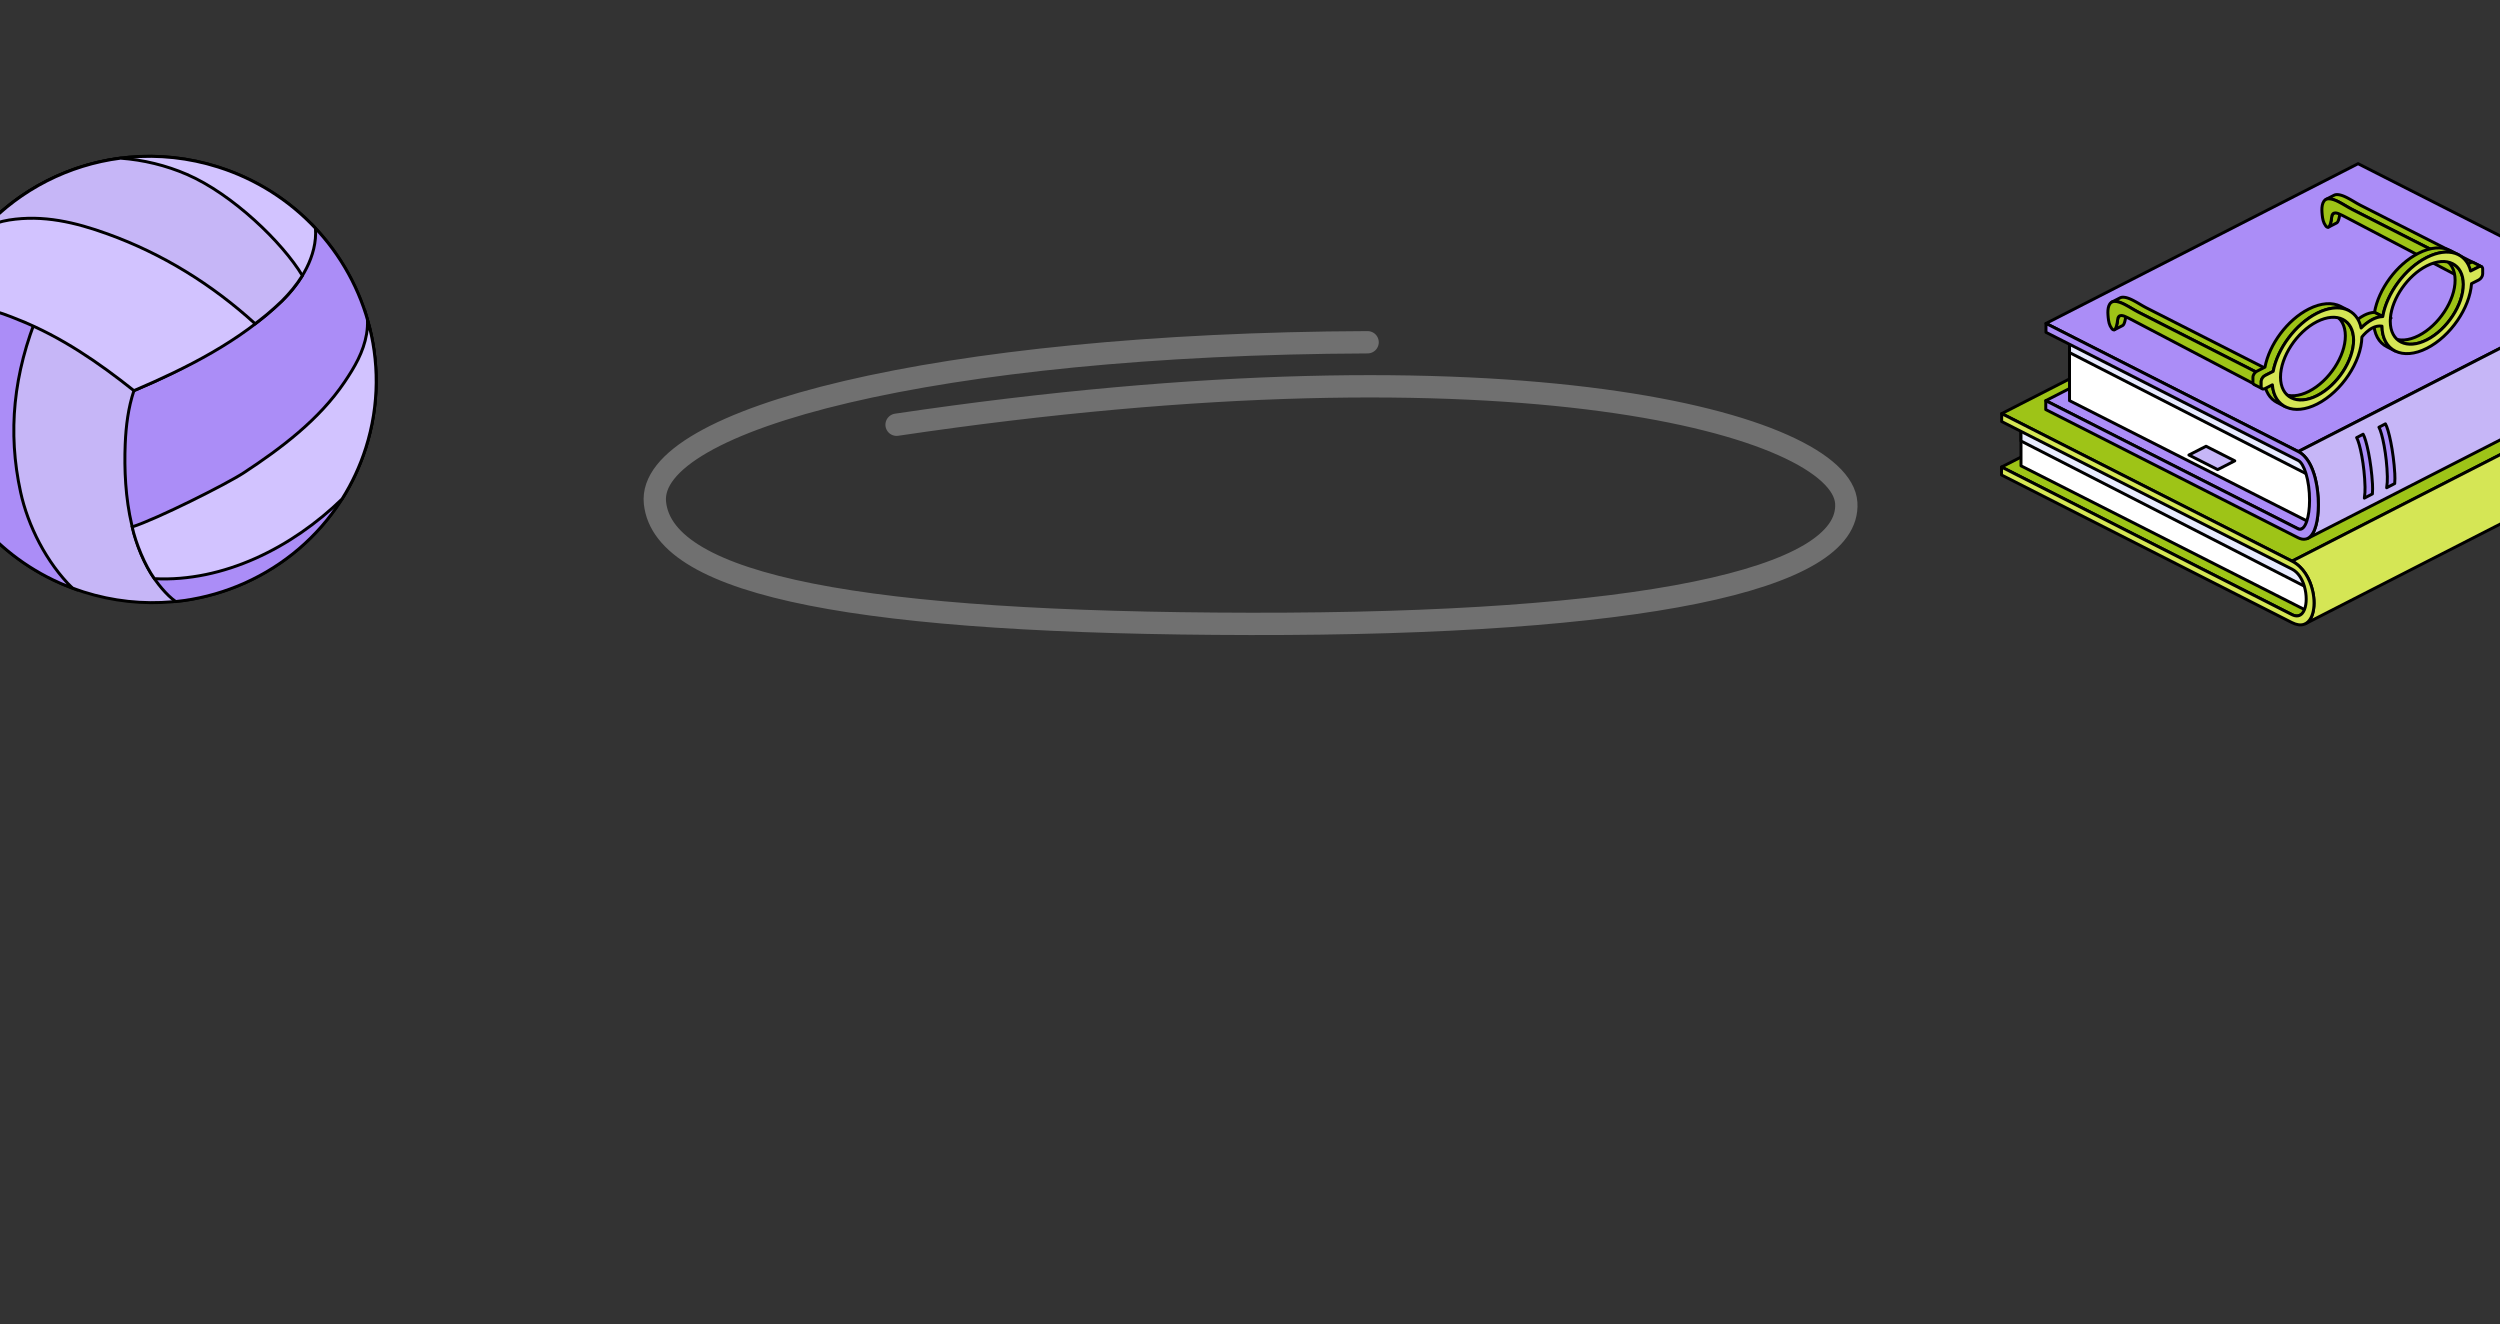 <?xml version="1.0" encoding="UTF-8"?> <svg xmlns="http://www.w3.org/2000/svg" width="336" height="178" viewBox="0 0 336 178" fill="none"><rect x="0" y="0" width="336" height="178" fill="#333333" stroke="none"/><g clip-path="url(#clip0_6620_15100)"><path d="M120.5 57.084C203.87 44.69 247.459 57.183 248.138 67.591C248.818 78 220.055 83.931 168.082 83.85C116.109 83.769 89.204 78.837 88.026 67.591C86.848 56.346 125.966 46.227 183.806 46" stroke="white" stroke-opacity="0.3" stroke-width="3" stroke-linecap="round"></path><path d="M326 -64.984L777.814 195.84" stroke="black" stroke-width="0.6" stroke-linejoin="round" stroke-dasharray="2 2"></path><path d="M777.949 -64.984L326.135 195.84" stroke="black" stroke-width="0.6" stroke-linejoin="round" stroke-dasharray="2 2"></path><path d="M308.027 82.599L269.008 62.768L319.998 36.684L359.018 56.515C359.067 56.539 359.114 56.561 359.162 56.58C359.174 56.586 359.187 56.59 359.197 56.595C359.224 56.606 359.249 56.614 359.275 56.622C359.309 56.635 359.343 56.644 359.377 56.654C359.402 56.661 359.425 56.666 359.45 56.672C359.469 56.676 359.487 56.68 359.506 56.682C359.535 56.688 359.566 56.691 359.594 56.693C359.607 56.693 359.618 56.696 359.63 56.696C359.67 56.699 359.709 56.699 359.748 56.696C359.754 56.696 359.76 56.695 359.766 56.695C359.799 56.692 359.83 56.688 359.861 56.682C359.872 56.681 359.883 56.678 359.893 56.676C359.923 56.669 359.951 56.662 359.979 56.653C359.986 56.65 359.994 56.648 360.002 56.646C360.038 56.632 360.073 56.618 360.107 56.601L309.117 82.685C309.117 82.685 309.112 82.688 309.109 82.689C309.079 82.704 309.05 82.716 309.019 82.727C309.016 82.727 309.014 82.729 309.011 82.73C309.003 82.733 308.996 82.734 308.988 82.737C308.969 82.742 308.951 82.749 308.932 82.754C308.923 82.757 308.913 82.759 308.904 82.76C308.893 82.763 308.882 82.764 308.872 82.767C308.862 82.768 308.853 82.771 308.844 82.772C308.822 82.775 308.8 82.778 308.777 82.779C308.771 82.779 308.765 82.78 308.758 82.78C308.72 82.783 308.687 82.783 308.655 82.78C308.65 82.78 308.645 82.78 308.641 82.78C308.628 82.78 308.617 82.778 308.605 82.778C308.586 82.776 308.566 82.775 308.548 82.772C308.537 82.771 308.527 82.768 308.517 82.767C308.498 82.764 308.479 82.76 308.461 82.756C308.447 82.753 308.434 82.752 308.42 82.748C308.41 82.745 308.399 82.741 308.388 82.738C308.355 82.73 308.321 82.719 308.286 82.707C308.272 82.703 308.259 82.7 308.245 82.694C308.233 82.69 308.22 82.685 308.208 82.679C308.196 82.675 308.183 82.67 308.172 82.664C308.126 82.645 308.078 82.624 308.028 82.599H308.027Z" fill="#9EC417" stroke="black" stroke-width="0.4" stroke-linejoin="round"></path><path d="M277.118 57.249C277.118 57.249 287.103 60.179 290.332 61.093C285.408 58.278 281.968 56.312 281.968 56.312L276.266 57.008C276.776 57.152 277.12 57.25 277.12 57.25L277.118 57.249Z" fill="white" stroke="black" stroke-width="0.4" stroke-linejoin="round"></path><path d="M271.622 57.572V62.607L309.72 81.924L310.818 82.479C310.945 82.05 311.01 81.561 311.012 81.05C311.012 80.511 310.947 79.925 310.806 79.337C310.433 77.762 309.537 76.171 308.051 75.415L274.915 58.574L272.687 57.441L271.624 57.571L271.622 57.572Z" fill="white" stroke="black" stroke-width="0.4" stroke-linejoin="round"></path><path d="M271.621 57.575V59.269L273.408 60.186L309.7 78.776L310.803 79.341C310.431 77.766 309.535 76.175 308.048 75.419L274.912 58.578L272.684 57.445L271.621 57.575Z" fill="#E8EBFF" stroke="black" stroke-width="0.4" stroke-linejoin="round"></path><path d="M308.048 75.419L359.039 49.334L320.018 29.504L269.029 55.588L308.048 75.419Z" fill="#9EC417" stroke="black" stroke-width="0.4" stroke-linejoin="round"></path><path d="M311.009 81.054C311.009 80.979 311.009 80.902 311.005 80.826C311.005 80.803 311.004 80.781 311.002 80.758C310.999 80.7 310.996 80.642 310.993 80.583C310.993 80.561 310.99 80.538 310.988 80.516C310.982 80.438 310.976 80.359 310.967 80.28C310.967 80.273 310.965 80.265 310.964 80.257C310.956 80.184 310.947 80.111 310.936 80.038C310.933 80.018 310.929 79.998 310.926 79.977C310.911 79.875 310.894 79.772 310.874 79.669C310.872 79.659 310.869 79.648 310.867 79.639C310.847 79.538 310.826 79.435 310.801 79.334C310.798 79.322 310.795 79.31 310.791 79.297C310.773 79.22 310.753 79.142 310.731 79.065C310.726 79.048 310.722 79.031 310.716 79.014C310.698 78.954 310.68 78.892 310.661 78.832C310.655 78.813 310.649 78.794 310.643 78.773C310.605 78.656 310.565 78.539 310.522 78.423C310.516 78.405 310.508 78.387 310.502 78.369C310.463 78.27 310.423 78.17 310.381 78.071C310.378 78.064 310.374 78.058 310.371 78.051C310.336 77.971 310.298 77.892 310.261 77.813C310.25 77.791 310.24 77.768 310.229 77.746C310.196 77.68 310.162 77.616 310.128 77.552C310.12 77.538 310.114 77.526 310.108 77.512C310.069 77.441 310.027 77.37 309.985 77.299C309.973 77.279 309.961 77.26 309.948 77.239C309.919 77.193 309.891 77.147 309.86 77.1C309.844 77.076 309.827 77.051 309.812 77.028C309.784 76.987 309.756 76.946 309.728 76.906C309.711 76.882 309.692 76.857 309.675 76.834C309.646 76.793 309.615 76.754 309.584 76.714C309.567 76.692 309.55 76.67 309.533 76.648C309.491 76.597 309.447 76.546 309.404 76.496C309.395 76.486 309.387 76.475 309.379 76.466C309.322 76.4 309.261 76.337 309.201 76.275C309.187 76.26 309.171 76.246 309.157 76.232C309.08 76.156 309.001 76.081 308.92 76.01C308.911 76.002 308.902 75.995 308.894 75.988C308.843 75.944 308.79 75.901 308.736 75.86C308.716 75.843 308.694 75.828 308.672 75.812C308.629 75.779 308.584 75.746 308.539 75.715C308.516 75.699 308.492 75.682 308.468 75.667C308.421 75.636 308.373 75.607 308.326 75.577C308.305 75.564 308.283 75.55 308.261 75.538C308.192 75.497 308.12 75.457 308.049 75.42L359.04 49.336C359.113 49.373 359.182 49.412 359.252 49.453C359.274 49.466 359.296 49.479 359.317 49.493C359.365 49.522 359.412 49.552 359.458 49.583C359.482 49.599 359.505 49.614 359.53 49.631C359.575 49.662 359.62 49.694 359.663 49.726C359.685 49.743 359.705 49.758 359.727 49.774C359.781 49.816 359.834 49.859 359.885 49.904C359.892 49.91 359.9 49.916 359.908 49.923C359.993 49.996 360.072 50.072 360.148 50.148C360.156 50.156 360.165 50.163 360.173 50.171C360.179 50.178 360.185 50.185 360.192 50.192C360.252 50.254 360.313 50.317 360.37 50.383C360.381 50.395 360.387 50.403 360.395 50.411C360.438 50.462 360.482 50.514 360.523 50.566C360.528 50.572 360.534 50.579 360.541 50.585C360.553 50.6 360.564 50.616 360.576 50.631C360.607 50.671 360.638 50.712 360.668 50.752C360.675 50.764 360.685 50.774 360.692 50.785C360.702 50.798 360.711 50.811 360.72 50.825C360.75 50.864 360.778 50.905 360.804 50.946C360.815 50.961 360.826 50.976 360.835 50.991C360.841 51.001 360.846 51.011 360.852 51.019C360.882 51.065 360.911 51.111 360.941 51.159C360.95 51.174 360.961 51.191 360.97 51.206C360.973 51.21 360.975 51.214 360.978 51.218C361.02 51.288 361.06 51.358 361.1 51.431C361.1 51.434 361.103 51.436 361.105 51.439C361.111 51.45 361.116 51.461 361.122 51.47C361.156 51.535 361.19 51.599 361.223 51.663C361.227 51.674 361.234 51.685 361.24 51.696C361.246 51.706 361.251 51.719 361.255 51.73C361.294 51.809 361.331 51.889 361.367 51.97C361.368 51.975 361.371 51.979 361.373 51.985C361.418 52.087 361.458 52.187 361.496 52.288C361.5 52.299 361.505 52.308 361.508 52.319C361.511 52.326 361.513 52.333 361.516 52.34C361.559 52.456 361.599 52.573 361.637 52.691C361.64 52.7 361.643 52.708 361.646 52.716C361.649 52.727 361.652 52.737 361.655 52.748C361.674 52.808 361.692 52.868 361.709 52.929C361.714 52.947 361.72 52.965 361.725 52.983C361.747 53.06 361.767 53.138 361.785 53.215C361.785 53.219 361.787 53.223 361.789 53.227C361.79 53.235 361.792 53.243 361.793 53.251C361.818 53.354 361.84 53.455 361.86 53.556C361.861 53.567 361.865 53.576 361.866 53.587C361.886 53.691 361.903 53.793 361.919 53.895C361.919 53.907 361.922 53.916 361.923 53.927C361.923 53.937 361.927 53.947 361.927 53.957C361.937 54.031 361.947 54.104 361.954 54.177C361.954 54.184 361.956 54.19 361.958 54.197C361.967 54.276 361.973 54.355 361.979 54.435C361.981 54.456 361.982 54.478 361.984 54.502C361.989 54.56 361.992 54.619 361.993 54.676C361.993 54.699 361.995 54.721 361.996 54.744C361.999 54.821 362.001 54.897 361.999 54.972C361.998 55.675 361.878 56.338 361.635 56.854C361.446 57.257 361.181 57.569 360.838 57.745L309.847 83.83C310.632 83.428 311.005 82.305 311.01 81.055L311.009 81.054Z" fill="#D5E655" stroke="black" stroke-width="0.4" stroke-linejoin="round"></path><path d="M269 63.837L308.019 83.668C309.307 84.323 310.157 83.903 310.608 83.006C310.688 82.846 310.757 82.672 310.814 82.485C310.941 82.056 311.006 81.566 311.008 81.056C311.008 80.517 310.943 79.931 310.802 79.343C310.43 77.768 309.533 76.177 308.047 75.421L274.911 58.58L272.683 57.447L269.028 55.59L269.023 56.657L271.62 57.977L274.232 59.305L308.042 76.488C308.868 76.909 309.409 77.805 309.699 78.778C309.871 79.359 309.954 79.968 309.954 80.519C309.954 81.04 309.876 81.534 309.718 81.928C309.645 82.115 309.554 82.279 309.442 82.411C309.126 82.793 308.657 82.921 308.023 82.599L269.004 62.768L269 63.836V63.837Z" fill="#D5E655" stroke="black" stroke-width="0.4" stroke-linejoin="round"></path><path d="M328.186 53L310.627 44.076L318.065 40.297L335.623 49.221L328.186 53Z" fill="#D5E655" stroke="black" stroke-width="0.4" stroke-linejoin="round"></path><path d="M321.478 56.408L303.919 47.484L305.927 46.465L323.484 55.389L321.478 56.408Z" fill="#D5E655" stroke="black" stroke-width="0.4" stroke-linejoin="round"></path><path d="M316.261 59.061L298.702 50.137L300.708 49.117L318.268 58.041L316.261 59.061Z" fill="#D5E655" stroke="black" stroke-width="0.4" stroke-linejoin="round"></path><path d="M311.045 61.713L293.485 52.789L295.492 51.77L313.051 60.694L311.045 61.713Z" fill="#D5E655" stroke="black" stroke-width="0.4" stroke-linejoin="round"></path><path d="M316.896 32.382L350.8 49.603C350.821 49.614 350.842 49.622 350.862 49.631C350.886 49.64 350.91 49.647 350.934 49.654C350.952 49.658 350.971 49.662 350.991 49.665C350.994 49.665 350.997 49.665 351 49.665C351.016 49.666 351.033 49.667 351.048 49.667C351.055 49.667 351.061 49.667 351.065 49.667C351.079 49.667 351.092 49.667 351.106 49.665C351.112 49.665 351.117 49.665 351.123 49.663C351.138 49.662 351.152 49.658 351.168 49.655C351.171 49.655 351.176 49.654 351.179 49.652C351.197 49.647 351.217 49.642 351.236 49.635C351.239 49.635 351.242 49.632 351.245 49.631C351.262 49.624 351.278 49.617 351.295 49.609L309.35 71.078C309.33 71.088 309.315 71.094 309.301 71.099C309.298 71.099 309.295 71.102 309.291 71.103C309.273 71.11 309.254 71.116 309.237 71.121C309.231 71.123 309.226 71.123 309.223 71.124C309.212 71.127 309.2 71.129 309.189 71.131C309.186 71.131 309.183 71.131 309.178 71.131C309.172 71.131 309.167 71.131 309.161 71.132C309.155 71.132 309.149 71.133 309.143 71.133C309.136 71.133 309.129 71.133 309.121 71.133C309.115 71.133 309.108 71.133 309.104 71.133C309.101 71.133 309.098 71.133 309.095 71.133C309.082 71.133 309.07 71.132 309.056 71.129C309.053 71.129 309.05 71.129 309.046 71.129C309.028 71.127 309.011 71.124 308.994 71.12C308.966 71.113 308.943 71.105 308.918 71.097C308.896 71.088 308.876 71.079 308.856 71.069L274.951 53.848L316.896 32.379V32.382Z" fill="#AB8DF7" stroke="black" stroke-width="0.4" stroke-linejoin="round"></path><path d="M278.141 44.469L278.144 53.846L310.042 70.011L311.262 70.629C311.472 69.873 311.586 68.919 311.588 67.86C311.591 66.625 311.444 65.379 311.169 64.293C311.127 64.124 311.081 63.959 311.031 63.796C310.43 61.824 309.534 61.019 308.887 60.69L286.272 49.203L278.773 45.394L279.565 45.297L278.142 44.469H278.141Z" fill="white" stroke="black" stroke-width="0.4" stroke-linejoin="round"></path><path d="M278.143 45.472V47.386L280.163 48.419L280.645 48.666L281.862 49.289L309.93 63.659L311.17 64.293C311.128 64.124 311.082 63.959 311.032 63.797C310.43 61.825 309.534 61.02 308.888 60.691L286.273 49.203L278.774 45.395L278.143 45.471V45.472Z" fill="#E8EBFF" stroke="black" stroke-width="0.4" stroke-linejoin="round"></path><path d="M308.884 60.69L350.828 39.222L316.924 22L274.981 43.469L308.884 60.69Z" fill="#AB8DF7" stroke="black" stroke-width="0.4" stroke-linejoin="round"></path><path d="M311.008 71.347C311.377 70.527 311.583 69.289 311.587 67.86C311.587 67.673 311.584 67.485 311.578 67.298C311.578 67.287 311.578 67.275 311.578 67.264C311.572 67.088 311.563 66.912 311.55 66.736C311.55 66.718 311.547 66.7 311.546 66.684C311.533 66.515 311.518 66.346 311.501 66.178C311.499 66.157 311.496 66.138 311.494 66.118C311.476 65.953 311.456 65.787 311.431 65.625C311.428 65.599 311.423 65.573 311.42 65.547C311.411 65.483 311.4 65.419 311.389 65.355C311.384 65.323 311.38 65.293 311.374 65.262C311.36 65.177 311.344 65.093 311.329 65.009C311.327 65 311.325 64.992 311.324 64.982C311.307 64.891 311.287 64.799 311.268 64.709C311.262 64.682 311.256 64.655 311.25 64.627C311.236 64.564 311.222 64.502 311.206 64.44C311.198 64.41 311.191 64.38 311.184 64.35C311.167 64.282 311.15 64.215 311.133 64.148C311.125 64.121 311.119 64.092 311.112 64.065C311.087 63.974 311.06 63.883 311.034 63.796C311.02 63.752 311.008 63.71 310.994 63.668C310.972 63.598 310.949 63.53 310.925 63.463C310.924 63.456 310.921 63.451 310.919 63.444C310.894 63.372 310.868 63.302 310.843 63.234C310.836 63.212 310.826 63.192 310.819 63.17C310.805 63.133 310.791 63.096 310.775 63.061C310.766 63.039 310.756 63.016 310.749 62.994C310.735 62.958 310.719 62.923 310.704 62.889C310.694 62.868 310.687 62.846 310.677 62.826C310.665 62.798 310.654 62.773 310.642 62.747C310.631 62.725 310.622 62.702 310.611 62.68C310.598 62.654 310.586 62.628 310.574 62.603C310.563 62.581 310.553 62.56 310.543 62.539C310.533 62.52 310.524 62.501 310.513 62.482C310.501 62.457 310.488 62.434 310.476 62.411C310.467 62.392 310.456 62.374 310.446 62.355C310.436 62.336 310.425 62.315 310.415 62.296C310.381 62.233 310.346 62.173 310.312 62.115C310.305 62.104 310.298 62.093 310.291 62.082C310.257 62.025 310.222 61.97 310.188 61.917C310.184 61.913 310.181 61.909 310.18 61.905C310.146 61.854 310.113 61.805 310.079 61.759C310.073 61.75 310.068 61.742 310.062 61.735C310.026 61.686 309.991 61.64 309.955 61.595C309.949 61.587 309.941 61.578 309.935 61.57C309.896 61.523 309.859 61.477 309.82 61.434C309.815 61.428 309.809 61.422 309.805 61.416C309.76 61.366 309.716 61.319 309.673 61.274C309.665 61.267 309.659 61.259 309.651 61.252C309.628 61.229 309.605 61.207 309.583 61.185C309.577 61.179 309.569 61.172 309.563 61.166C309.533 61.139 309.505 61.114 309.477 61.089C309.474 61.086 309.47 61.082 309.467 61.079C309.42 61.038 309.374 61.001 309.327 60.966C309.322 60.962 309.318 60.959 309.312 60.955C309.267 60.921 309.223 60.889 309.18 60.861C309.175 60.858 309.17 60.854 309.166 60.851C309.122 60.821 309.079 60.795 309.036 60.769C309.033 60.768 309.029 60.765 309.025 60.764C308.98 60.738 308.935 60.713 308.891 60.691L350.836 39.223C350.879 39.245 350.924 39.269 350.969 39.295C350.972 39.296 350.976 39.299 350.98 39.302C351.022 39.326 351.065 39.354 351.11 39.384C351.115 39.386 351.12 39.391 351.124 39.393C351.168 39.423 351.211 39.455 351.256 39.487C351.261 39.492 351.265 39.494 351.272 39.498C351.318 39.534 351.365 39.571 351.411 39.612C351.413 39.613 351.416 39.616 351.417 39.617C351.45 39.646 351.479 39.672 351.507 39.699C351.514 39.706 351.521 39.713 351.527 39.719C351.551 39.741 351.572 39.763 351.596 39.786C351.6 39.792 351.605 39.796 351.61 39.8C351.613 39.803 351.614 39.805 351.617 39.808C351.661 39.853 351.706 39.901 351.749 39.95C351.752 39.954 351.755 39.957 351.758 39.96C351.76 39.962 351.763 39.965 351.765 39.968C351.803 40.011 351.841 40.056 351.879 40.104C351.882 40.108 351.886 40.112 351.89 40.117C351.893 40.121 351.896 40.125 351.9 40.129C351.935 40.174 351.971 40.22 352.007 40.269C352.008 40.272 352.011 40.275 352.013 40.278C352.016 40.283 352.02 40.288 352.024 40.294C352.058 40.34 352.092 40.389 352.124 40.44C352.126 40.443 352.129 40.446 352.131 40.45C352.168 40.505 352.202 40.562 352.238 40.617C352.241 40.624 352.245 40.63 352.248 40.635C352.251 40.639 352.255 40.645 352.256 40.649C352.292 40.708 352.326 40.767 352.36 40.83C352.363 40.834 352.365 40.84 352.368 40.844C352.376 40.859 352.383 40.874 352.391 40.889C352.4 40.908 352.411 40.926 352.42 40.945C352.433 40.968 352.445 40.993 352.458 41.016C352.467 41.035 352.476 41.054 352.487 41.073C352.49 41.079 352.492 41.084 352.495 41.088C352.503 41.105 352.51 41.121 352.518 41.137C352.531 41.163 352.543 41.188 352.555 41.214C352.566 41.236 352.575 41.259 352.586 41.281C352.599 41.307 352.61 41.333 352.622 41.36C352.625 41.367 352.628 41.373 352.631 41.38C352.638 41.394 352.642 41.408 352.648 41.421C352.664 41.455 352.678 41.491 352.693 41.526C352.703 41.548 352.712 41.57 352.72 41.593C352.734 41.629 352.748 41.666 352.763 41.702C352.768 41.716 352.774 41.73 352.779 41.743C352.782 41.75 352.785 41.758 352.786 41.767C352.813 41.835 352.838 41.906 352.862 41.977C352.864 41.983 352.867 41.989 352.869 41.996C352.892 42.063 352.913 42.131 352.937 42.2C352.94 42.21 352.943 42.22 352.946 42.23C352.957 42.263 352.966 42.295 352.977 42.329C353.003 42.417 353.03 42.508 353.055 42.598C353.062 42.625 353.07 42.654 353.076 42.681C353.093 42.748 353.112 42.815 353.127 42.883C353.132 42.901 353.137 42.917 353.141 42.935C353.144 42.947 353.148 42.961 353.151 42.974C353.166 43.036 353.18 43.099 353.194 43.161C353.2 43.189 353.206 43.216 353.213 43.243C353.233 43.333 353.251 43.425 353.269 43.516C353.27 43.524 353.272 43.534 353.273 43.542C353.289 43.625 353.304 43.71 353.32 43.794C353.324 43.825 353.331 43.856 353.335 43.887C353.346 43.952 353.355 44.014 353.366 44.08C353.368 44.095 353.371 44.11 353.374 44.126C353.374 44.137 353.377 44.148 353.379 44.158C353.402 44.32 353.424 44.484 353.442 44.65C353.444 44.671 353.447 44.69 353.448 44.71C353.467 44.878 353.481 45.047 353.493 45.217C353.493 45.234 353.496 45.252 353.498 45.27C353.51 45.444 353.52 45.621 353.526 45.798C353.526 45.809 353.526 45.821 353.526 45.832C353.532 46.019 353.535 46.207 353.535 46.394C353.531 47.823 353.324 49.061 352.955 49.881C352.712 50.423 352.422 50.731 352.121 50.886L310.177 72.355C310.477 72.2 310.767 71.892 311.011 71.35L311.008 71.347Z" fill="#C6B6F7" stroke="black" stroke-width="0.4" stroke-linejoin="round"></path><path d="M274.948 55.046L308.851 72.267C309.498 72.596 310.397 72.703 311.008 71.346C311.026 71.304 311.045 71.26 311.063 71.215C311.136 71.037 311.201 70.841 311.26 70.63C311.47 69.874 311.584 68.92 311.586 67.861C311.589 66.626 311.442 65.38 311.167 64.293C311.125 64.124 311.079 63.959 311.029 63.797C310.428 61.825 309.532 61.019 308.885 60.69L286.27 49.203L278.771 45.394L278.14 45.072L274.982 43.469L274.979 44.664L278.14 46.271L282.574 48.524L308.882 61.887C309.287 62.092 309.654 62.75 309.927 63.657C310.225 64.648 310.408 65.938 310.405 67.259C310.401 68.374 310.265 69.328 310.042 70.012C309.97 70.229 309.891 70.417 309.805 70.575C309.541 71.056 309.212 71.254 308.856 71.072L274.953 53.849L274.95 55.046H274.948Z" fill="#AB8DF7" stroke="black" stroke-width="0.4" stroke-linejoin="round"></path><path d="M300.354 61.939L298.053 63.115L294.189 61.153L296.49 59.977L300.354 61.939Z" fill="#C6B6F7" stroke="black" stroke-width="0.4" stroke-linejoin="round"></path><path d="M320.859 64.059C320.79 61.119 320.161 58.164 319.73 57.421L320.603 56.965C321.031 57.684 321.682 60.605 321.86 63.655C321.885 64.093 321.883 64.538 321.849 64.987L320.767 65.553C320.845 65.054 320.871 64.551 320.859 64.059Z" fill="#AB8DF7" stroke="black" stroke-width="0.4" stroke-linejoin="round"></path><path d="M317.86 65.453C317.792 62.514 317.163 59.559 316.732 58.815L317.605 58.359C318.033 59.079 318.684 61.999 318.862 65.049C318.887 65.487 318.885 65.932 318.851 66.381L317.769 66.948C317.847 66.448 317.873 65.946 317.86 65.453Z" fill="#AB8DF7" stroke="black" stroke-width="0.4" stroke-linejoin="round"></path><path d="M332.122 36.277L333.23 35.711L333.224 37.463L332.117 38.03L332.122 36.277Z" fill="#9EC417" stroke="black" stroke-width="0.4" stroke-linejoin="round"></path><path d="M314.505 28.487C314.505 28.487 314.508 28.474 314.51 28.469C314.517 28.44 314.525 28.413 314.535 28.387C314.536 28.38 314.539 28.375 314.541 28.369C314.549 28.35 314.556 28.331 314.564 28.315C314.567 28.308 314.57 28.301 314.573 28.294C314.581 28.28 314.589 28.268 314.597 28.255C314.603 28.245 314.607 28.235 314.614 28.227C314.618 28.221 314.623 28.215 314.628 28.21C314.642 28.191 314.657 28.174 314.674 28.159C314.68 28.154 314.685 28.148 314.691 28.143C314.713 28.125 314.735 28.11 314.758 28.098L313.649 28.664C313.626 28.676 313.603 28.691 313.583 28.709C313.576 28.715 313.57 28.72 313.566 28.725C313.55 28.74 313.535 28.757 313.519 28.776C313.516 28.78 313.513 28.783 313.51 28.787C313.508 28.79 313.507 28.792 313.505 28.794C313.499 28.802 313.494 28.811 313.488 28.821C313.482 28.831 313.477 28.837 313.471 28.847C313.469 28.851 313.466 28.855 313.465 28.859C313.462 28.866 313.459 28.873 313.456 28.88C313.452 28.888 313.448 28.895 313.445 28.903C313.44 28.912 313.437 28.925 313.432 28.934C313.431 28.94 313.428 28.947 313.426 28.952C313.426 28.955 313.423 28.957 313.423 28.962C313.417 28.982 313.411 29.003 313.404 29.026C313.404 29.028 313.404 29.031 313.403 29.034C313.403 29.039 313.4 29.046 313.398 29.052C313.395 29.065 313.392 29.08 313.389 29.095C313.387 29.106 313.384 29.119 313.383 29.131C313.383 29.139 313.38 29.147 313.378 29.155C313.378 29.161 313.376 29.166 313.375 29.172C313.372 29.199 313.367 29.228 313.366 29.256C313.366 29.259 313.366 29.262 313.366 29.266C313.366 29.271 313.366 29.279 313.364 29.286C313.362 29.303 313.361 29.322 313.358 29.342C313.358 29.349 313.356 29.356 313.355 29.364C313.352 29.391 313.347 29.423 313.342 29.456C313.336 29.494 313.331 29.526 313.325 29.562C313.324 29.573 313.322 29.584 313.319 29.595C313.314 29.626 313.308 29.659 313.302 29.692C313.302 29.7 313.299 29.707 313.297 29.715C313.283 29.786 313.268 29.858 313.249 29.93C313.249 29.933 313.248 29.937 313.246 29.94C313.232 29.992 313.218 30.042 313.203 30.091C313.201 30.098 313.198 30.105 313.197 30.112C313.183 30.152 313.169 30.191 313.153 30.228C313.149 30.238 313.144 30.247 313.141 30.258C313.131 30.28 313.121 30.302 313.111 30.322C313.105 30.333 313.1 30.344 313.094 30.354C313.085 30.371 313.074 30.386 313.065 30.401C313.059 30.411 313.052 30.419 313.046 30.429C313.035 30.444 313.023 30.456 313.012 30.468C313.006 30.474 313.001 30.482 312.995 30.487C312.976 30.504 312.958 30.517 312.939 30.528L314.048 29.962C314.068 29.952 314.086 29.937 314.104 29.921C314.11 29.916 314.114 29.909 314.121 29.902C314.133 29.89 314.144 29.877 314.155 29.862C314.156 29.86 314.159 29.858 314.161 29.854C314.166 29.849 314.169 29.84 314.173 29.835C314.184 29.82 314.193 29.804 314.203 29.787C314.206 29.782 314.209 29.778 314.212 29.774C314.215 29.768 314.217 29.761 314.22 29.756C314.231 29.735 314.24 29.715 314.249 29.692C314.252 29.685 314.255 29.679 314.259 29.673C314.259 29.67 314.262 29.666 314.262 29.663C314.277 29.626 314.291 29.588 314.305 29.547C314.308 29.536 314.31 29.532 314.311 29.526C314.327 29.477 314.342 29.427 314.355 29.375C314.355 29.372 314.355 29.371 314.356 29.368C314.375 29.293 314.392 29.221 314.406 29.15C314.407 29.139 314.409 29.134 314.411 29.127C314.417 29.094 314.423 29.061 314.428 29.03C314.429 29.019 314.431 29.008 314.434 28.997C314.44 28.962 314.445 28.929 314.449 28.897C314.455 28.858 314.459 28.828 314.462 28.799C314.462 28.791 314.463 28.785 314.465 28.777C314.468 28.757 314.469 28.738 314.471 28.721C314.471 28.719 314.471 28.715 314.471 28.712C314.471 28.708 314.471 28.705 314.471 28.701C314.474 28.661 314.479 28.626 314.485 28.59C314.485 28.582 314.488 28.574 314.49 28.566C314.494 28.538 314.499 28.511 314.505 28.487Z" fill="#9EC417" stroke="black" stroke-width="0.4" stroke-linejoin="round"></path><path d="M320.895 29.439C319.677 28.819 318.46 28.201 317.242 27.583C317.208 27.565 317.173 27.546 317.137 27.527C317.075 27.494 317.013 27.46 316.949 27.424C316.92 27.408 316.892 27.393 316.863 27.377C316.805 27.344 316.746 27.311 316.687 27.277C316.661 27.262 316.635 27.247 316.608 27.23C316.534 27.187 316.46 27.143 316.385 27.099C316.295 27.046 316.204 26.993 316.114 26.94C316.091 26.926 316.067 26.914 316.044 26.9C315.981 26.863 315.919 26.828 315.855 26.792C315.841 26.784 315.827 26.776 315.813 26.768C315.799 26.76 315.785 26.753 315.771 26.746C315.698 26.705 315.625 26.666 315.551 26.627C315.532 26.618 315.514 26.607 315.495 26.597C315.477 26.588 315.456 26.577 315.438 26.567C315.384 26.54 315.328 26.513 315.274 26.487C315.235 26.469 315.202 26.454 315.17 26.439C315.145 26.428 315.12 26.416 315.097 26.405C315.083 26.398 315.072 26.394 315.061 26.39C315.022 26.373 314.985 26.357 314.946 26.342C314.94 26.339 314.936 26.338 314.929 26.337C314.915 26.331 314.9 26.326 314.886 26.32C314.861 26.311 314.838 26.301 314.813 26.293C314.799 26.288 314.785 26.283 314.771 26.279C314.757 26.274 314.743 26.27 314.729 26.266C314.719 26.262 314.706 26.257 314.695 26.255C314.658 26.244 314.621 26.233 314.585 26.223C314.545 26.212 314.512 26.206 314.481 26.197C314.466 26.195 314.452 26.192 314.436 26.189C314.427 26.188 314.416 26.185 314.407 26.184C314.399 26.182 314.39 26.18 314.381 26.178C314.348 26.173 314.315 26.167 314.283 26.165C314.278 26.165 314.272 26.165 314.267 26.163C314.26 26.163 314.25 26.162 314.243 26.16C314.224 26.159 314.205 26.156 314.187 26.155C314.159 26.154 314.131 26.152 314.103 26.152C314.098 26.152 314.094 26.152 314.089 26.152C314.063 26.152 314.036 26.152 314.012 26.155C314.008 26.155 314.005 26.155 314.001 26.155C313.99 26.155 313.981 26.158 313.97 26.159C313.954 26.16 313.94 26.162 313.925 26.165C313.919 26.165 313.914 26.167 313.908 26.169C313.889 26.173 313.872 26.177 313.853 26.182C313.844 26.185 313.833 26.186 313.822 26.189C313.818 26.189 313.815 26.192 313.812 26.193C313.776 26.206 313.742 26.219 313.709 26.236L312.601 26.802C312.633 26.786 312.667 26.772 312.703 26.76C312.717 26.756 312.731 26.752 312.745 26.747C312.762 26.743 312.781 26.738 312.798 26.734C312.818 26.73 312.838 26.727 312.86 26.724C312.871 26.724 312.88 26.721 312.889 26.72C312.922 26.717 312.956 26.715 312.99 26.716C313.036 26.716 313.083 26.72 313.129 26.724C313.137 26.724 313.146 26.724 313.154 26.727C313.199 26.732 313.246 26.739 313.292 26.747C313.302 26.749 313.312 26.752 313.322 26.753C313.368 26.762 313.415 26.773 313.463 26.786C313.517 26.799 313.565 26.814 313.615 26.831C313.629 26.835 313.643 26.84 313.657 26.844C313.695 26.857 313.733 26.872 313.771 26.885C313.785 26.891 313.801 26.896 313.815 26.902C313.858 26.918 313.901 26.937 313.945 26.955C313.956 26.959 313.967 26.963 313.976 26.968C314.001 26.979 314.026 26.992 314.05 27.003C314.084 27.018 314.117 27.033 314.151 27.049C314.207 27.076 314.264 27.104 314.32 27.132C314.357 27.151 314.395 27.172 314.433 27.192C314.506 27.23 314.579 27.27 314.653 27.311C314.681 27.326 314.709 27.342 314.737 27.357C314.801 27.393 314.864 27.43 314.926 27.465C314.95 27.479 314.973 27.491 314.996 27.505C315.083 27.555 315.171 27.607 315.258 27.658C315.337 27.704 315.415 27.749 315.492 27.796C315.519 27.811 315.545 27.826 315.571 27.84C315.63 27.875 315.688 27.907 315.746 27.94C315.763 27.95 315.779 27.959 315.796 27.969C315.808 27.976 315.821 27.983 315.833 27.989C315.897 28.025 315.959 28.058 316.021 28.092C316.039 28.101 316.058 28.112 316.077 28.122C316.094 28.13 316.111 28.139 316.126 28.148C317.343 28.766 318.56 29.384 319.779 30.004C322.841 31.559 329.055 34.718 332.118 36.275L333.227 35.708C330.165 34.151 323.949 30.993 320.887 29.437L320.895 29.439Z" fill="#9EC417" stroke="black" stroke-width="0.4" stroke-linejoin="round"></path><path d="M314.33 27.136C314.939 27.446 315.569 27.864 316.133 28.15C317.35 28.769 318.567 29.387 319.786 30.006C322.848 31.562 329.062 34.72 332.125 36.277L332.119 38.03L315.22 29.159C315.084 29.089 314.95 29.02 314.818 28.953C314.074 28.575 313.445 28.328 313.361 29.267C313.338 29.536 313.172 30.733 312.755 30.521C312.643 30.465 312.515 30.307 312.366 30.005C312.153 29.574 312.109 28.958 312.077 28.565C312.006 27.678 312.158 26.712 312.997 26.719C313.405 26.721 313.862 26.896 314.33 27.134V27.136Z" fill="#9EC417" stroke="black" stroke-width="0.4" stroke-linejoin="round"></path><path d="M303.36 50.066L304.469 49.5L304.463 51.252L303.356 51.82L303.36 50.066Z" fill="#9EC417" stroke="black" stroke-width="0.4" stroke-linejoin="round"></path><path d="M285.736 42.28C285.736 42.28 285.739 42.267 285.74 42.262C285.748 42.233 285.756 42.206 285.765 42.18C285.767 42.173 285.77 42.168 285.771 42.162C285.779 42.143 285.787 42.124 285.794 42.108C285.798 42.101 285.801 42.094 285.804 42.087C285.812 42.074 285.819 42.061 285.827 42.048C285.833 42.038 285.838 42.029 285.844 42.02C285.849 42.013 285.853 42.008 285.858 42.002C285.872 41.983 285.888 41.967 285.905 41.952C285.911 41.947 285.915 41.941 285.922 41.936C285.943 41.918 285.965 41.903 285.988 41.891L284.88 42.457C284.857 42.469 284.833 42.484 284.813 42.502C284.807 42.508 284.801 42.513 284.796 42.518C284.781 42.533 284.765 42.55 284.75 42.569C284.746 42.573 284.743 42.576 284.74 42.58C284.739 42.583 284.737 42.585 284.736 42.587C284.729 42.595 284.725 42.604 284.719 42.614C284.712 42.623 284.708 42.63 284.701 42.64C284.7 42.644 284.697 42.648 284.695 42.652C284.692 42.659 284.689 42.666 284.686 42.673C284.683 42.681 284.678 42.688 284.675 42.696C284.67 42.705 284.667 42.718 284.663 42.727C284.661 42.733 284.658 42.739 284.657 42.745C284.657 42.748 284.653 42.75 284.653 42.755C284.647 42.775 284.641 42.795 284.635 42.819C284.635 42.821 284.635 42.824 284.633 42.827C284.633 42.832 284.63 42.839 284.629 42.845C284.626 42.858 284.622 42.873 284.619 42.888C284.618 42.899 284.615 42.911 284.613 42.924C284.613 42.932 284.61 42.94 284.608 42.948C284.608 42.954 284.607 42.959 284.605 42.965C284.602 42.992 284.598 43.021 284.596 43.049C284.596 43.052 284.596 43.055 284.596 43.059C284.596 43.064 284.596 43.072 284.595 43.079C284.593 43.096 284.591 43.115 284.588 43.135C284.588 43.142 284.587 43.149 284.585 43.157C284.582 43.184 284.577 43.216 284.573 43.248C284.567 43.287 284.562 43.319 284.556 43.355C284.554 43.366 284.553 43.377 284.55 43.388C284.545 43.419 284.539 43.452 284.533 43.485C284.533 43.493 284.529 43.5 284.528 43.508C284.514 43.579 284.498 43.651 284.48 43.724C284.48 43.726 284.478 43.73 284.477 43.733C284.463 43.785 284.449 43.835 284.433 43.885C284.432 43.891 284.429 43.898 284.427 43.905C284.413 43.945 284.399 43.984 284.384 44.021C284.379 44.031 284.374 44.04 284.371 44.051C284.362 44.073 284.351 44.095 284.342 44.115C284.336 44.126 284.331 44.137 284.325 44.147C284.315 44.164 284.305 44.179 284.295 44.194C284.289 44.204 284.283 44.212 284.277 44.222C284.266 44.237 284.253 44.249 284.243 44.261C284.236 44.267 284.232 44.275 284.226 44.28C284.207 44.297 284.188 44.31 284.17 44.321L285.278 43.755C285.298 43.745 285.317 43.73 285.334 43.714C285.34 43.709 285.345 43.702 285.351 43.695C285.363 43.682 285.374 43.67 285.385 43.655C285.387 43.653 285.39 43.651 285.391 43.647C285.396 43.642 285.399 43.633 285.404 43.628C285.415 43.613 285.424 43.597 285.433 43.58C285.436 43.575 285.439 43.571 285.443 43.566C285.446 43.561 285.447 43.554 285.45 43.549C285.461 43.528 285.47 43.508 285.48 43.485C285.483 43.478 285.486 43.472 285.489 43.464C285.489 43.461 285.492 43.457 285.492 43.455C285.508 43.418 285.522 43.38 285.536 43.339C285.539 43.328 285.54 43.324 285.542 43.318C285.557 43.269 285.573 43.218 285.585 43.167C285.585 43.164 285.585 43.163 285.587 43.16C285.605 43.085 285.622 43.012 285.636 42.941C285.638 42.931 285.639 42.925 285.641 42.918C285.647 42.886 285.653 42.853 285.658 42.821C285.66 42.81 285.661 42.8 285.664 42.789C285.67 42.753 285.675 42.72 285.68 42.689C285.686 42.649 285.689 42.619 285.692 42.591C285.692 42.583 285.694 42.577 285.695 42.569C285.698 42.548 285.7 42.529 285.701 42.513C285.701 42.51 285.701 42.506 285.701 42.503C285.701 42.499 285.701 42.497 285.701 42.492C285.705 42.453 285.709 42.417 285.715 42.382C285.715 42.374 285.719 42.365 285.72 42.357C285.725 42.33 285.729 42.303 285.736 42.278V42.28Z" fill="#9EC417" stroke="black" stroke-width="0.4" stroke-linejoin="round"></path><path d="M292.129 43.232C290.911 42.612 289.694 41.994 288.477 41.376C288.443 41.358 288.407 41.339 288.371 41.32C288.309 41.287 288.247 41.253 288.184 41.217C288.154 41.201 288.126 41.186 288.097 41.169C288.04 41.137 287.981 41.104 287.922 41.07C287.895 41.055 287.869 41.04 287.843 41.023C287.768 40.98 287.694 40.936 287.62 40.892C287.53 40.839 287.438 40.786 287.348 40.733C287.325 40.719 287.302 40.707 287.278 40.693C287.215 40.656 287.153 40.621 287.089 40.585C287.075 40.577 287.061 40.569 287.047 40.561C287.033 40.553 287.02 40.546 287.006 40.539C286.933 40.498 286.86 40.459 286.785 40.42C286.767 40.411 286.748 40.4 286.73 40.39C286.711 40.381 286.691 40.37 286.672 40.36C286.618 40.333 286.562 40.306 286.508 40.28C286.469 40.262 286.437 40.247 286.404 40.232C286.379 40.221 286.354 40.209 286.331 40.198C286.317 40.191 286.306 40.187 286.296 40.183C286.257 40.166 286.22 40.15 286.181 40.135C286.175 40.132 286.17 40.131 286.164 40.13C286.15 40.124 286.134 40.119 286.12 40.113C286.096 40.104 286.072 40.094 286.047 40.086C286.034 40.08 286.02 40.076 286.006 40.072C285.992 40.067 285.978 40.063 285.964 40.059C285.953 40.054 285.941 40.05 285.93 40.048C285.892 40.037 285.855 40.026 285.82 40.016C285.779 40.005 285.747 39.998 285.716 39.99C285.7 39.988 285.686 39.985 285.671 39.982C285.661 39.981 285.651 39.978 285.641 39.977C285.634 39.975 285.624 39.973 285.615 39.971C285.582 39.966 285.55 39.96 285.517 39.958C285.513 39.958 285.506 39.958 285.502 39.956C285.494 39.956 285.485 39.955 285.477 39.953C285.458 39.952 285.44 39.949 285.421 39.948C285.393 39.947 285.365 39.945 285.337 39.945C285.333 39.945 285.328 39.945 285.323 39.945C285.297 39.945 285.271 39.945 285.246 39.948C285.243 39.948 285.24 39.948 285.235 39.948C285.224 39.948 285.215 39.951 285.204 39.952C285.189 39.953 285.175 39.955 285.159 39.958C285.153 39.958 285.148 39.96 285.142 39.962C285.123 39.966 285.106 39.97 285.088 39.975C285.079 39.978 285.068 39.979 285.057 39.982C285.052 39.982 285.049 39.985 285.046 39.986C285.01 39.998 284.976 40.012 284.944 40.029L283.835 40.595C283.868 40.579 283.902 40.565 283.937 40.553C283.951 40.548 283.965 40.544 283.979 40.54C283.996 40.536 284.015 40.531 284.032 40.527C284.052 40.523 284.072 40.52 284.094 40.517C284.105 40.517 284.114 40.514 284.124 40.513C284.156 40.51 284.19 40.508 284.224 40.509C284.271 40.509 284.317 40.513 284.364 40.517C284.372 40.517 284.381 40.517 284.389 40.52C284.434 40.525 284.48 40.532 284.527 40.54C284.536 40.542 284.547 40.544 284.556 40.546C284.603 40.555 284.649 40.565 284.697 40.579C284.751 40.592 284.799 40.607 284.849 40.624C284.863 40.628 284.877 40.633 284.891 40.637C284.93 40.65 284.967 40.664 285.006 40.678C285.02 40.684 285.035 40.689 285.049 40.695C285.092 40.711 285.136 40.73 285.179 40.748C285.19 40.752 285.201 40.756 285.21 40.761C285.235 40.772 285.26 40.785 285.285 40.795C285.319 40.811 285.351 40.826 285.385 40.842C285.441 40.869 285.499 40.897 285.554 40.925C285.592 40.944 285.629 40.965 285.668 40.985C285.741 41.023 285.813 41.063 285.888 41.104C285.916 41.119 285.944 41.135 285.972 41.15C286.035 41.186 286.099 41.223 286.161 41.258C286.184 41.272 286.207 41.284 286.23 41.298C286.317 41.348 286.406 41.4 286.492 41.451C286.572 41.497 286.649 41.542 286.727 41.588C286.753 41.603 286.779 41.618 286.806 41.633C286.865 41.668 286.922 41.7 286.981 41.733C286.998 41.743 287.013 41.752 287.03 41.762C287.043 41.769 287.055 41.775 287.068 41.782C287.131 41.818 287.193 41.852 287.255 41.885C287.274 41.894 287.292 41.905 287.311 41.915C287.328 41.923 287.345 41.932 287.361 41.941C288.578 42.559 289.795 43.177 291.013 43.797C294.075 45.352 300.289 48.51 303.352 50.068L304.461 49.501C301.399 47.944 295.184 44.786 292.122 43.23L292.129 43.232Z" fill="#9EC417" stroke="black" stroke-width="0.4" stroke-linejoin="round"></path><path d="M285.566 40.925C286.176 41.235 286.805 41.653 287.37 41.94C288.587 42.558 289.804 43.176 291.022 43.795C294.084 45.351 300.298 48.509 303.361 50.066L303.355 51.819L286.456 42.948C286.32 42.878 286.187 42.809 286.055 42.742C285.311 42.364 284.681 42.117 284.597 43.056C284.574 43.325 284.408 44.522 283.991 44.31C283.88 44.254 283.751 44.096 283.602 43.794C283.39 43.363 283.345 42.747 283.314 42.354C283.242 41.467 283.394 40.501 284.233 40.508C284.641 40.511 285.098 40.685 285.566 40.923V40.925Z" fill="#9EC417" stroke="black" stroke-width="0.4" stroke-linejoin="round"></path><path d="M332.405 35.274C332.309 35.224 332.176 35.231 332.028 35.306L330.94 35.859L332.049 36.425L333.137 35.873C333.284 35.798 333.418 35.791 333.514 35.84L332.405 35.274Z" fill="#9EC417" stroke="black" stroke-width="0.4" stroke-linejoin="round"></path><path d="M329.64 35.438L328.532 34.871C329.414 35.323 329.961 36.281 329.966 37.643C329.975 40.383 327.778 43.731 325.07 45.108C323.707 45.8 322.471 45.864 321.577 45.407L322.685 45.973C323.578 46.43 324.815 46.368 326.178 45.674C328.887 44.297 331.083 40.95 331.074 38.209C331.07 36.849 330.522 35.889 329.64 35.438Z" fill="#9EC417" stroke="black" stroke-width="0.4" stroke-linejoin="round"></path><path d="M320.137 43.832L319.028 43.266C319.052 44.901 319.72 46.054 320.788 46.601L321.896 47.167C320.828 46.62 320.16 45.468 320.137 43.832Z" fill="#9EC417" stroke="black" stroke-width="0.4" stroke-linejoin="round"></path><path d="M320.306 42.228L321.271 42.722C321.292 42.73 321.31 42.737 321.33 42.744L320.307 42.22C320.947 39.231 323.316 36.043 326.143 34.608C327.815 33.757 329.332 33.681 330.428 34.242L329.319 33.675C328.223 33.114 326.705 33.192 325.034 34.041C322.104 35.53 319.665 38.901 319.133 41.981L320.242 42.547C320.261 42.441 320.281 42.335 320.304 42.228H320.306Z" fill="#9EC417" stroke="black" stroke-width="0.4" stroke-linejoin="round"></path><path d="M319.134 41.98C318.659 41.998 318.196 42.142 317.76 42.364C317.19 42.653 316.667 43.075 316.228 43.519L317.337 44.085C317.776 43.643 318.298 43.221 318.869 42.93C319.304 42.709 319.768 42.565 320.242 42.547L319.134 41.98Z" fill="#9EC417" stroke="black" stroke-width="0.4" stroke-linejoin="round"></path><path d="M314.89 42.93L313.782 42.363C314.664 42.815 315.211 43.773 315.216 45.135C315.225 47.876 313.028 51.223 310.32 52.6C308.957 53.292 307.72 53.356 306.827 52.899L307.935 53.465C308.83 53.923 310.065 53.86 311.428 53.167C314.137 51.789 316.333 48.442 316.324 45.701C316.32 44.341 315.772 43.381 314.89 42.93Z" fill="#9EC417" stroke="black" stroke-width="0.4" stroke-linejoin="round"></path><path d="M305.409 51.723L304.301 51.156C304.417 52.584 305.062 53.596 306.042 54.097L307.15 54.664C306.169 54.161 305.526 53.15 305.409 51.723Z" fill="#9EC417" stroke="black" stroke-width="0.4" stroke-linejoin="round"></path><path d="M304.434 50.463L305.522 49.91C306.097 46.867 308.51 43.571 311.398 42.104C313.069 41.253 314.586 41.177 315.682 41.738L314.573 41.171C313.477 40.611 311.961 40.688 310.29 41.537C307.403 43.004 304.99 46.3 304.414 49.343L303.325 49.896C303.032 50.045 302.794 50.408 302.795 50.704V51.381C302.798 51.528 302.857 51.632 302.953 51.681L304.062 52.248C303.966 52.199 303.907 52.095 303.907 51.947V51.27C303.904 50.973 304.141 50.611 304.435 50.463H304.434Z" fill="#9EC417" stroke="black" stroke-width="0.4" stroke-linejoin="round"></path><path d="M332.05 36.426C331.456 33.977 329.032 33.14 326.143 34.609C323.213 36.097 320.775 39.468 320.243 42.549C319.768 42.566 319.305 42.71 318.869 42.932C318.299 43.221 317.776 43.643 317.337 44.087C316.812 41.513 314.345 40.605 311.395 42.105C308.508 43.572 306.096 46.868 305.519 49.911L304.431 50.464C304.138 50.613 303.899 50.976 303.901 51.272V51.949C303.904 52.246 304.142 52.367 304.437 52.216L305.408 51.722C305.654 54.745 308.266 55.907 311.434 54.298C314.706 52.634 317.368 48.624 317.438 45.292C317.737 44.919 318.24 44.383 318.858 44.069C319.246 43.872 319.68 43.762 320.137 43.834C320.184 47.148 322.881 48.481 326.182 46.803C329.349 45.192 331.945 41.385 332.173 38.12L333.143 37.626C333.436 37.477 333.673 37.116 333.672 36.818V36.141C333.669 35.844 333.432 35.724 333.137 35.872L332.049 36.425L332.05 36.426ZM311.431 53.169C308.724 54.545 306.511 53.437 306.502 50.697C306.493 47.957 308.691 44.608 311.398 43.232C314.107 41.855 316.317 42.965 316.327 45.704C316.336 48.444 314.139 51.792 311.431 53.169ZM326.177 45.674C323.471 47.05 321.26 45.941 321.251 43.201C321.251 43.086 321.255 42.972 321.261 42.854L321.33 42.745C321.309 42.737 321.291 42.73 321.271 42.723C321.495 40.083 323.593 37.034 326.145 35.737C328.853 34.36 331.064 35.47 331.073 38.209C331.083 40.948 328.886 44.297 326.177 45.674Z" fill="#D5E655" stroke="black" stroke-width="0.4" stroke-linejoin="round"></path><path d="M49.159 60.172C54.162 44.402 45.287 27.511 29.336 22.445C13.385 17.379 -3.601 26.057 -8.605 41.828C-13.608 57.598 -4.733 74.49 11.218 79.555C27.169 84.621 44.156 75.943 49.159 60.172Z" fill="#C6B6F7" stroke="black" stroke-width="0.4" stroke-miterlimit="10" stroke-linecap="round"></path><path d="M2.768 66.144C1.012 58.103 1.777 50.203 5.226 41.879L-3.147 39.992C-7.628 49.21 -10.101 57.837 -2.277 70.853C-2.273 70.859 -2.269 70.866 -2.266 70.872C0.92 74.424 4.986 77.276 9.739 79.054C6.219 75.588 3.749 70.637 2.768 66.144Z" fill="#AB8DF7" stroke="black" stroke-width="0.4" stroke-miterlimit="10" stroke-linecap="round"></path><path d="M36.448 41.247C30.746 46.324 24.978 49.565 17.999 52.503C17.234 54.803 16.929 57.244 16.829 59.66C16.548 66.507 17.515 75.053 22.677 80.067C22.968 80.351 23.284 80.609 23.616 80.849C35.179 79.653 45.459 71.865 49.165 60.185C52.585 49.408 49.523 38.107 42.151 30.414C42.163 34.36 40.727 37.438 36.448 41.247Z" fill="#AB8DF7" stroke="black" stroke-width="0.4" stroke-miterlimit="10" stroke-linecap="round"></path><path d="M49.266 44.898C48.849 47.324 47.661 49.341 46.301 51.355C42.903 56.39 37.78 60.25 32.756 63.547C30.462 65.052 21.093 69.75 17.764 70.817C18.226 72.966 19.468 75.995 20.751 77.775C30.012 78.248 39.259 73.606 45.966 67.073C47.294 64.97 48.378 62.666 49.164 60.187C51.005 54.389 50.968 48.438 49.394 42.98C49.409 43.623 49.375 44.264 49.266 44.898Z" fill="#D2C3FF" stroke="black" stroke-width="0.4" stroke-miterlimit="10" stroke-linecap="round"></path><path d="M2.583 43.011C8.249 45.293 13.236 48.708 17.998 52.504C25.12 49.464 32.208 45.918 37.847 40.498C40.443 38.001 42.664 34.382 42.4 30.68C38.947 26.989 34.519 24.101 29.345 22.457C13.394 17.391 -3.593 26.067 -8.597 41.837C-8.774 42.393 -8.932 42.95 -9.074 43.508C-8.276 42.792 -7.39 42.147 -6.41 41.757C-3.501 40.601 -0.134 41.914 2.584 43.011H2.583Z" fill="#D2C3FF" stroke="black" stroke-width="0.4" stroke-miterlimit="10" stroke-linecap="round"></path><path d="M40.639 37.041C37.977 32.602 31.242 26.086 25.121 23.439C22.311 22.223 19.27 21.485 16.208 21.258C9.235 22.154 2.775 25.45 -1.994 30.545C-0.977 30.11 0.07 29.753 1.216 29.571C5.812 28.843 10.138 29.881 14.452 31.439C21.845 34.109 28.484 38.222 34.293 43.51C34.832 43.104 35.363 42.689 35.884 42.261C36.555 41.695 37.211 41.108 37.847 40.497C37.874 40.471 37.901 40.444 37.927 40.418C38.924 39.42 39.837 38.325 40.618 37.075C40.624 37.064 40.632 37.052 40.639 37.041V37.041Z" fill="#C6B6F7" stroke="black" stroke-width="0.4" stroke-miterlimit="10" stroke-linecap="round"></path></g><defs><clipPath id="clip0_6620_15100"><rect width="336" height="178" rx="8" fill="white"></rect></clipPath></defs></svg> 